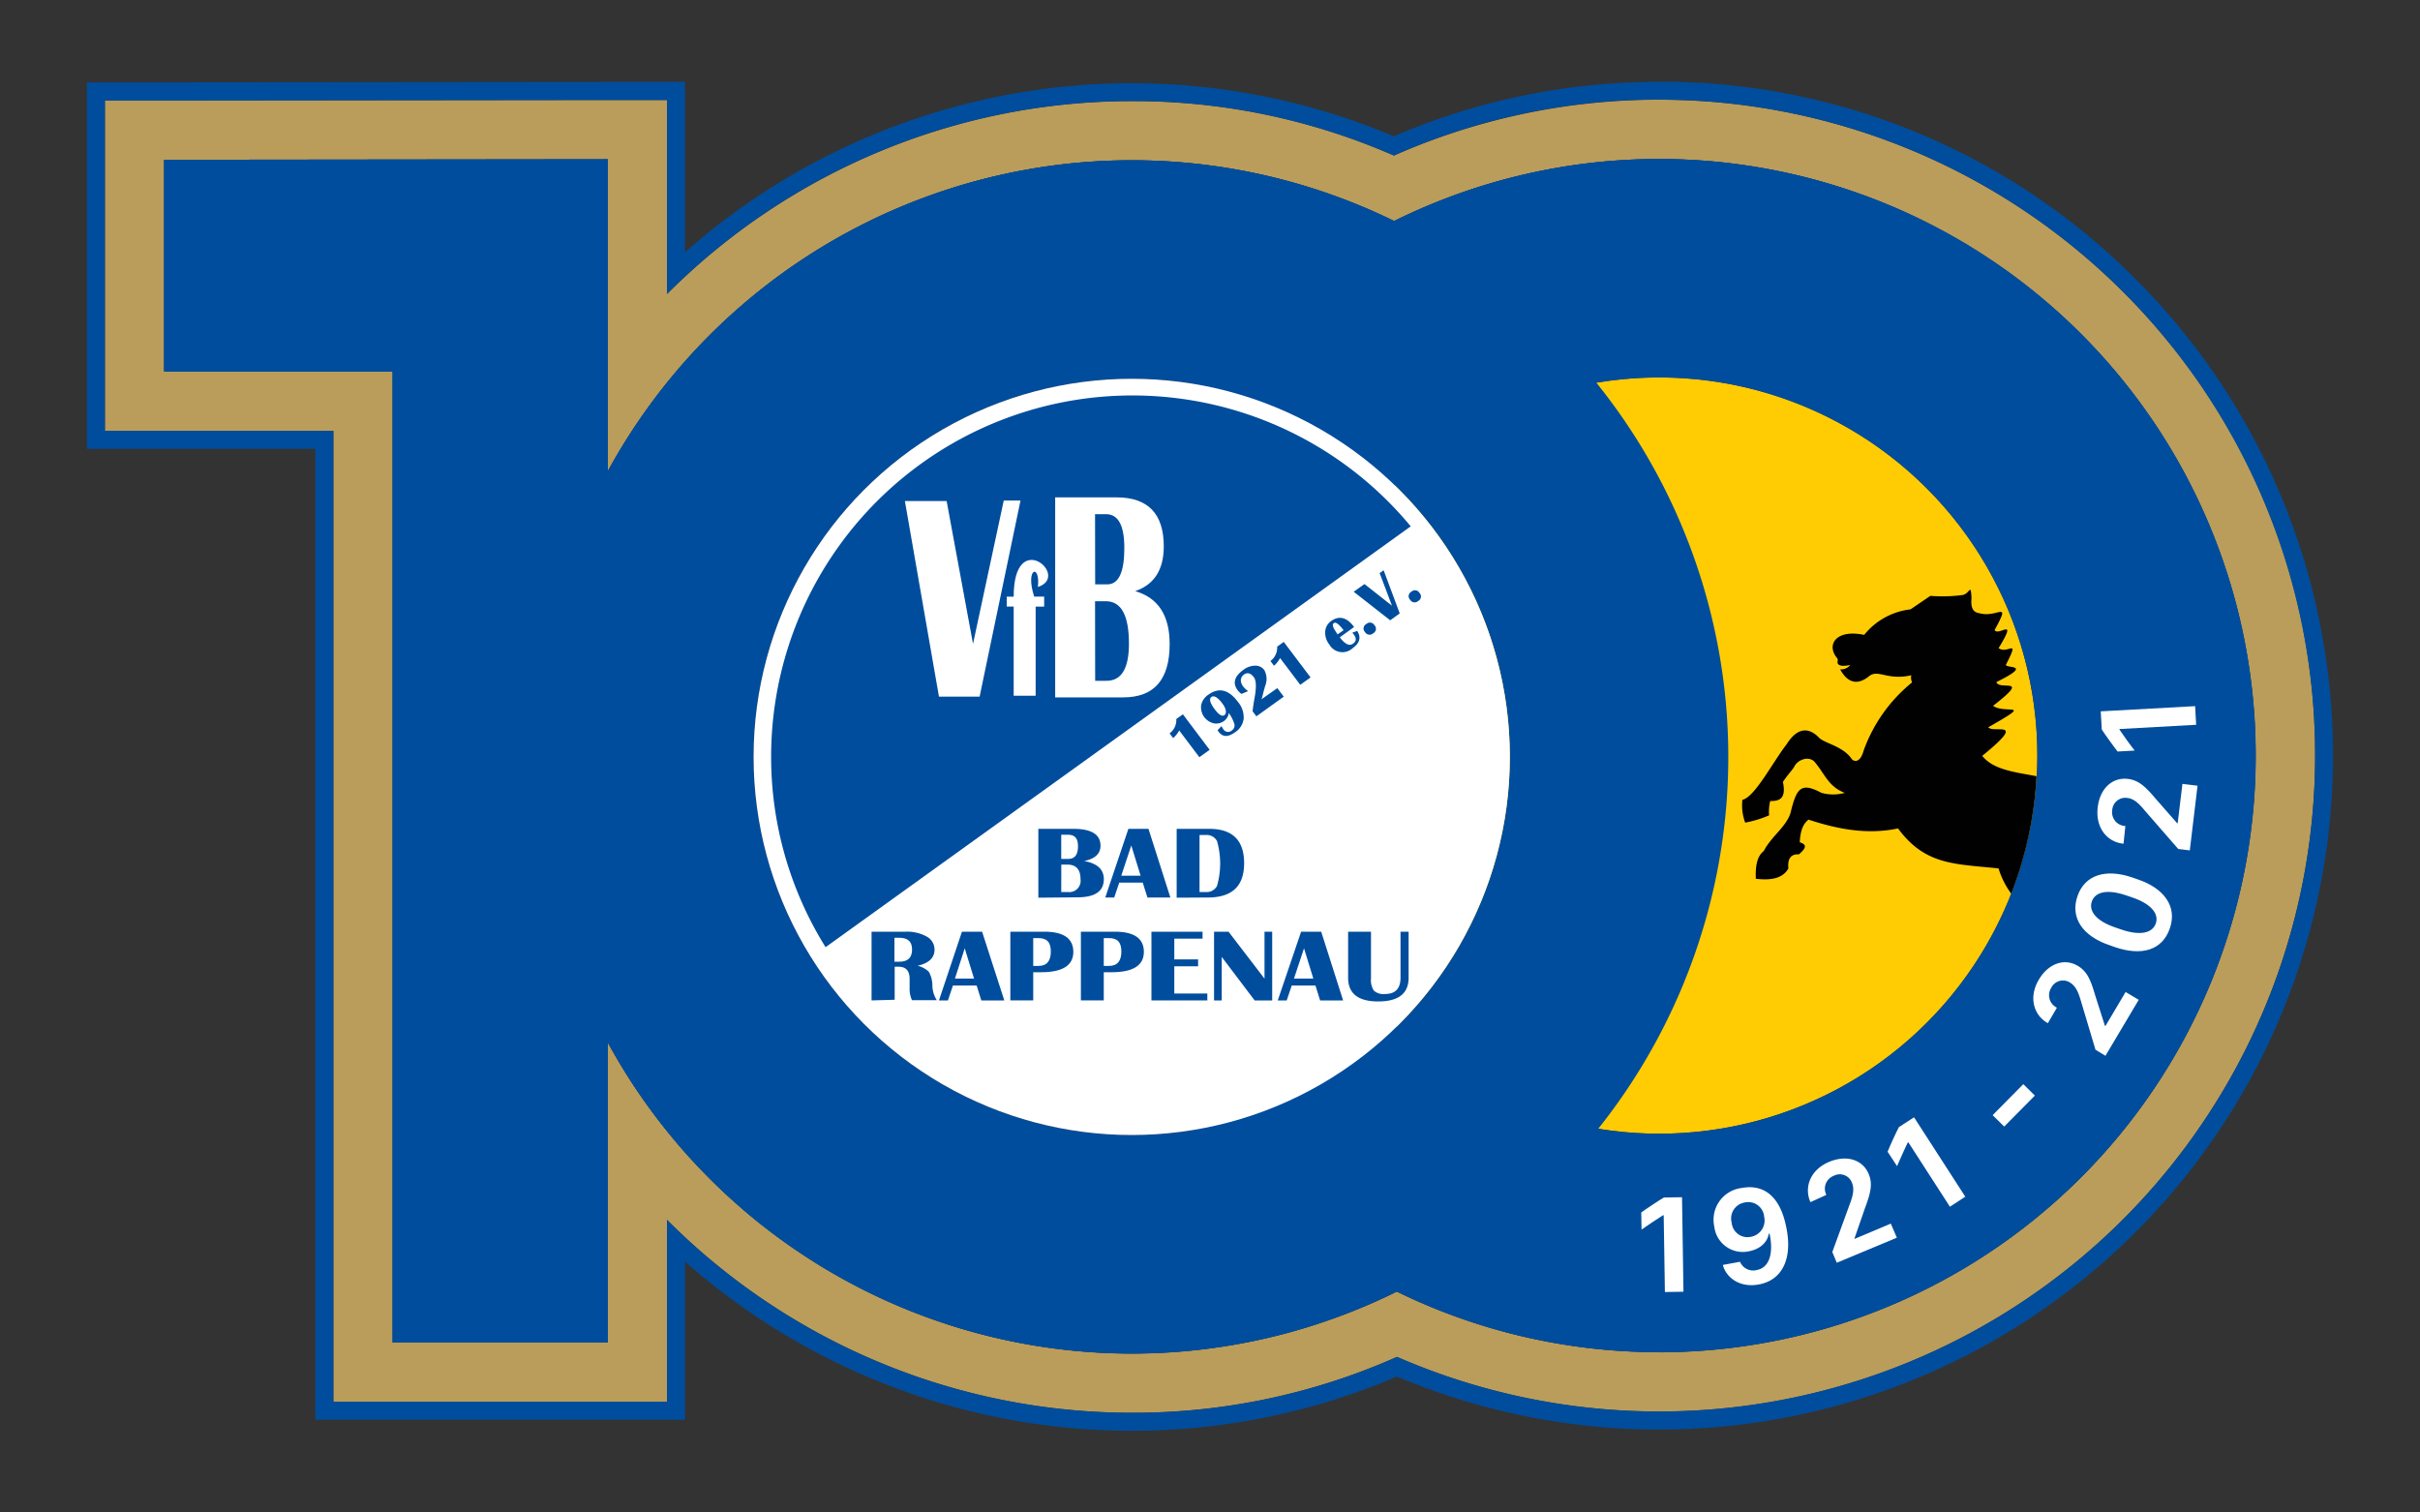 <svg id="Ebene_1" data-name="Ebene 1" xmlns="http://www.w3.org/2000/svg" width="400" height="250" viewBox="0 0 400 250"><rect x="0" y="0" width="400" height="250" fill="#333333" stroke="none"/><defs><style>.cls-1{fill:#ba9d5a;}.cls-2,.cls-5{fill:#004d9d;}.cls-3{fill:#ffcc04;}.cls-4,.cls-6{fill:#fff;}.cls-5,.cls-6,.cls-7{fill-rule:evenodd;}.cls-7{fill:#010101;}</style></defs><g id="Ebene_9" data-name="Ebene 9"><path class="cls-1" d="M350.91,48.23A108.51,108.51,0,0,0,230.4,25.72a107.24,107.24,0,0,0-43.34-9,108.43,108.43,0,0,0-76.81,31.89V16.52h-9.81l-73.31.08H17.34V71.21H55.1V231.69h55.15V201.63a108.43,108.43,0,0,0,76.81,31.89,107.21,107.21,0,0,0,43.85-9.24,108.42,108.42,0,0,0,151.75-99.39A107.73,107.73,0,0,0,350.91,48.23ZM274.25,223.5a98.22,98.22,0,0,1-43.37-10A98.69,98.69,0,0,1,100.45,172.3v49.59H64.9V61.41H27.14v-35l73.31-.08V77.92a98.69,98.69,0,0,1,130-41.39,98.62,98.62,0,1,1,43.82,187Z"/><path class="cls-2" d="M274.25,16.48a108.41,108.41,0,0,1,76.66,185.07,108.49,108.49,0,0,1-120,22.73,107.21,107.21,0,0,1-43.85,9.24,108.43,108.43,0,0,1-76.81-31.89v30.06H55.1V71.21H17.34V16.62h9.79l73.31-.08h9.81V48.59A108.43,108.43,0,0,1,187.06,16.7a107.24,107.24,0,0,1,43.34,9,107.21,107.21,0,0,1,43.85-9.24M230.43,36.53a98.69,98.69,0,0,0-130,41.39V26.33l-73.31.08v35H64.9V221.89h35.55V172.3a98.69,98.69,0,0,0,130.43,41.17,98.61,98.61,0,1,0-.45-176.94m43.82-23a110.37,110.37,0,0,0-43.85,9A111.5,111.5,0,0,0,113.23,41.69V13.54H100.44l-73.31.07H14.36V74.19H52.12V234.67h61.11V208.53a111.51,111.51,0,0,0,117.68,19A111.4,111.4,0,0,0,353,46.13,110.66,110.66,0,0,0,274.25,13.5ZM230.44,39.85l1.32-.65a94.6,94.6,0,0,1,42.49-10,95.64,95.64,0,0,1,0,191.27,94.76,94.76,0,0,1-42.06-9.72l-1.32-.65-1.32.65a94.6,94.6,0,0,1-42.49,9.95,95.67,95.67,0,0,1-84-49.88l-5.59-10.24v58.28H67.87V58.43H30.12v-29l67.36-.08V89.59l5.59-10.24A95.72,95.72,0,0,1,229.12,39.2l1.32.65Z"/><circle class="cls-3" cx="274.25" cy="124.89" r="62.5"/><polygon class="cls-2" points="27.14 26.41 27.14 61.41 64.9 61.41 64.9 221.89 100.45 221.89 100.45 26.33 27.14 26.41"/><path class="cls-2" d="M274.25,26.28a98.61,98.61,0,1,0,98.61,98.61A98.61,98.61,0,0,0,274.25,26.28Zm0,161.11a62.5,62.5,0,1,1,62.5-62.5A62.5,62.5,0,0,1,274.25,187.39Z"/><path class="cls-2" d="M187.06,26.5a98.61,98.61,0,1,0,98.61,98.61A98.61,98.61,0,0,0,187.06,26.5Zm0,161.11a62.5,62.5,0,1,1,62.5-62.5A62.5,62.5,0,0,1,187.06,187.61Z"/><circle class="cls-4" cx="187.06" cy="125.11" r="62.5"/><path class="cls-5" d="M171.63,148.38V137h5.79c3,0,4.48.93,4.48,2.79,0,1.32-.9,2.16-2.71,2.53q3.26.57,3.26,3,0,3-4.38,3Zm3.78-.94h1.07a1.87,1.87,0,0,0,2.12-2.11c0-1.61-.73-2.42-2.18-2.42h-1Zm0-5.47h1.16c1.07,0,1.61-.69,1.61-2.08s-.57-1.92-1.71-1.92h-1.06Z"/><path class="cls-5" d="M189.83,137l3.62,11.35h-3.79l-.78-2.46H185l-.83,2.46h-1.48L186.51,137Zm-4.5,7.75h3.2l-1.54-5Z"/><path class="cls-5" d="M194.49,148.38V137h5.4c3.84,0,5.75,1.9,5.75,5.69s-2,5.66-6,5.66Zm3.78-.94h1a1.93,1.93,0,0,0,1.89-1,13.49,13.49,0,0,0,0-7.42,1.93,1.93,0,0,0-1.89-1h-1Z"/><path class="cls-5" d="M144.06,165.36V154h5.61a6.68,6.68,0,0,1,3.49.8,2.44,2.44,0,0,1,1.31,2.15c0,1.37-.94,2.27-2.81,2.68a4,4,0,0,1,1.87,1,4.68,4.68,0,0,1,.58,2.16,4.73,4.73,0,0,0,.73,2.53h-4.1a4.46,4.46,0,0,1-.39-2l0-.68,0-.85c0-1.31-.61-2-1.82-2h-.65v5.46Zm3.78-6.4h.77c1.43,0,2.14-.65,2.14-2s-.71-1.95-2.14-1.95h-.77Z"/><path class="cls-5" d="M162.33,154,166,165.36h-3.8l-.77-2.46h-3.92l-.83,2.46h-1.48L159,154Zm-4.49,7.75H161l-1.54-5Z"/><path class="cls-5" d="M167,165.36V154h5.62q4.78,0,4.79,3.33c0,2.25-1.78,3.37-5.32,3.37h-1.31v4.65Zm3.78-5.7h.85c1.37,0,2.06-.79,2.06-2.38s-.69-2.22-2.06-2.22h-.85Z"/><path class="cls-5" d="M178.66,165.36V154h5.62q4.78,0,4.79,3.33c0,2.25-1.78,3.37-5.32,3.37h-1.31v4.65Zm3.78-5.7h.85c1.37,0,2.06-.79,2.06-2.38s-.69-2.22-2.06-2.22h-.85Z"/><polygon class="cls-5" points="198.77 154.01 198.77 155.15 194.1 155.15 194.1 158.58 198.03 158.58 198.03 159.72 194.1 159.72 194.1 164.22 199.56 164.22 199.56 165.36 190.32 165.36 190.32 154.01 198.77 154.01"/><polygon class="cls-5" points="210.28 154.01 210.28 165.36 207.38 165.36 201.94 158.17 201.94 165.36 200.67 165.36 200.67 154.01 203.07 154.01 209.01 161.76 209.01 154.01 210.28 154.01"/><path class="cls-5" d="M218.38,154,222,165.36h-3.8l-.77-2.46h-3.92l-.83,2.46H211.2L215.06,154Zm-4.5,7.75h3.2l-1.54-5Z"/><path class="cls-5" d="M232.83,154v7.61q0,3.91-5,3.92t-5-3.92V154h3.78v7.71a3.15,3.15,0,0,0,.49,2.05,2.41,2.41,0,0,0,1.82.54c1.71,0,2.57-.89,2.57-2.69V154Z"/><path class="cls-5" d="M127.46,125.11a59.44,59.44,0,0,0,9,31.45L233.18,87a59.72,59.72,0,0,0-105.72,38.09Z"/><polygon class="cls-6" points="149.57 82.82 156.47 82.82 160.83 106.43 165.91 82.73 168.68 82.73 161.92 115.15 155.2 115.15 149.57 82.82"/><path class="cls-6" d="M167.55,115V100.26H166.4V98.62h1.15c0-11.58,9.48-3.35,4-1.6.45-3.89-2.17-3.21-.61,1.59h1.65v1.66h-1.41V115Z"/><path class="cls-6" d="M174.41,115.27V82.21h10.13q7.82,0,7.82,8.11,0,5.76-4.72,7.39,5.7,1.65,5.69,8.76,0,8.79-7.66,8.8Zm6.61-2.74h1.88q3.71,0,3.7-6.15,0-7-3.81-7H181Zm0-15.94h2c1.88,0,2.82-2,2.82-6,0-3.73-1-5.6-3-5.6H181Z"/><path class="cls-5" d="M195.52,118.07l4.42,5.87-1.7,1.22-3.33-4.42a4.5,4.5,0,0,1-1,1.26l-.59-.78a2.73,2.73,0,0,0,1.11-2.38Z"/><path class="cls-5" d="M201.2,120.75l.7-.73a3.17,3.17,0,0,0,.29.49.91.91,0,0,0,1.4.24,1,1,0,0,0,.46-1,6.4,6.4,0,0,0-.94-1.9,2,2,0,0,1-.77,1.31,2.17,2.17,0,0,1-1.71.4,2.72,2.72,0,0,1-2.09-3,2.73,2.73,0,0,1,1.2-1.74c1.71-1.23,3.33-.85,4.83,1.14a4,4,0,0,1,1,2.79,3.11,3.11,0,0,1-1.42,2.28c-1.15.82-2,.82-2.67,0l-.24-.34m-1-5.49c-.43.31-.24,1,.57,2.08.67.88,1.19,1.19,1.57.92s.36-1-.35-1.94-1.36-1.37-1.79-1.06"/><path class="cls-5" d="M211.13,113.74l1.06,1.41-4.52,3.25-.63-.83c.07-.67.18-1.39.32-2.18.33-1.77.29-2.92-.11-3.45-.53-.7-1.08-.84-1.65-.43s-.73,1.18-.09,2a4.19,4.19,0,0,0,.79.73l-1.1.46a3.37,3.37,0,0,1-.6-.57q-1.35-1.78.93-3.42a3.25,3.25,0,0,1,1.94-.68,1.81,1.81,0,0,1,1.51.73,3.07,3.07,0,0,1,.12,2.67l-.23.83-.23.93c0,.06-.06.19-.14.4Z"/><path class="cls-5" d="M212.19,106.1l4.43,5.87-1.7,1.22-3.34-4.42a4.25,4.25,0,0,1-1,1.27l-.59-.78a2.73,2.73,0,0,0,1.11-2.38Z"/><path class="cls-5" d="M223.53,104.57l.79-.28c.69,1,.45,2-.7,2.81a2.48,2.48,0,0,1-3.88-.55,3.14,3.14,0,0,1-.7-2.15,2.31,2.31,0,0,1,1-1.76q2-1.4,3.78,1l-2.37,1.7c.86,1.14,1.58,1.49,2.18,1.06s.59-.92.11-1.56l-.23-.29m-2.43.31,1-.69c-.76-1-1.3-1.41-1.61-1.18s-.17.69.36,1.47Z"/><path class="cls-5" d="M225.84,103.15a.86.86,0,0,1,1.35.2.83.83,0,0,1-.21,1.32.87.87,0,0,1-1.36-.2.82.82,0,0,1,.22-1.32"/><polygon class="cls-5" points="228.7 94.26 231.36 101.39 229.78 102.53 223.75 97.81 225.53 96.54 230.08 100.12 228.04 94.73 228.7 94.26"/><path class="cls-5" d="M233.28,97.81a.86.86,0,0,1,1.35.2.83.83,0,0,1-.21,1.32.87.87,0,0,1-1.35-.2.83.83,0,0,1,.21-1.32"/><path class="cls-4" d="M275.19,213.56l-.2-12.69h-.11c-.47.27-2.93,1.92-3.55,2.37l-.05-2.83c.67-.5,3.06-2.09,3.74-2.47l3-.05.24,15.62Z"/><path class="cls-4" d="M287.61,208.56a2.35,2.35,0,0,0,2.78,1.36c2.24-.43,2.73-3.09,2.1-6l-.14,0c-.15,1.16-1.15,2.5-3.29,2.91a4.74,4.74,0,0,1-5.71-4.11,5.28,5.28,0,0,1,4.49-6.35c3.67-.7,6.44,1.33,7.44,6.63,1,5-.65,8.56-4.51,9.3-3.42.65-5.54-1.34-6-3.22Zm.77-9.8a2.68,2.68,0,0,0-2.15,3.35,2.62,2.62,0,0,0,3.18,2.32,2.74,2.74,0,0,0,2.19-3.3A2.64,2.64,0,0,0,288.38,198.76Z"/><path class="cls-4" d="M299.25,198.7l-.06-.13c-1-2.43.09-5.25,3.16-6.53,2.91-1.21,5.54-.34,6.52,2,.71,1.68.31,3.18-.61,5.65l-1.73,5,0,.09,6-2.53,1,2.33-9.93,4.14-.74-1.77,2.87-7.87c.52-1.38.83-2.52.37-3.6a2.14,2.14,0,0,0-3-1.13,2.27,2.27,0,0,0-1.29,3,1.66,1.66,0,0,1,.06.16Z"/><path class="cls-4" d="M322.3,199.46l-6.88-10.66-.09.06c-.26.48-1.47,3.18-1.77,3.89L312,190.37c.3-.78,1.49-3.39,1.87-4.07l2.5-1.62,8.47,13.12Z"/><path class="cls-4" d="M331.27,186.21l-1.91-1.88,5.07-5.13,1.91,1.89Z"/><path class="cls-4" d="M338.49,169.12l-.13-.07c-2.26-1.35-3.06-4.27-1.36-7.13,1.61-2.71,4.25-3.58,6.44-2.27,1.57.93,2.14,2.37,2.88,4.9l1.6,5,.08.05,3.34-5.63,2.17,1.29-5.5,9.25-1.65-1-2.39-8c-.41-1.42-.84-2.52-1.85-3.12a2.15,2.15,0,0,0-3.06.87,2.27,2.27,0,0,0,.78,3.22l.14.09Z"/><path class="cls-4" d="M348.62,156.21c-4.3-1.46-6.47-4.45-5.25-8.05s4.73-4.6,9.05-3.13l1,.35c4.11,1.4,6.51,4.33,5.24,8.05s-4.76,4.59-9.05,3.13Zm2-2.57c3.16,1.08,5.16.58,5.71-1s-.74-3.23-3.89-4.3l-1-.34c-3.14-1.07-5.12-.59-5.68,1s.72,3.23,3.87,4.3Z"/><path class="cls-4" d="M351,139.44l-.15,0c-2.61-.32-4.52-2.66-4.12-6,.37-3.13,2.43-5,5-4.69,1.81.22,2.92,1.31,4.62,3.32l3.51,4h.09l.78-6.5,2.5.3-1.28,10.69-1.91-.23L354.53,134c-.95-1.14-1.78-2-2.95-2.11a2.16,2.16,0,0,0-2.45,2,2.28,2.28,0,0,0,2,2.63l.17,0Z"/><path class="cls-4" d="M363,119.8l-12.67.7v.1c.29.47,2,2.86,2.51,3.46l-2.82.16c-.53-.65-2.22-3-2.62-3.64l-.17-3,15.6-.86Z"/><path class="cls-7" d="M327.64,124.94c7.64-6.23,1.85-3.63,1-4.73,7.74-4.39,2.86-2.1.79-3.54,6.45-5,1-2.44.55-3.93,6.62-3.25.9-2.09,1.65-3,2.28-4.49.21-1.49-1.28-2.61,3.3-5.41-.05-1.83-.66-3,2.82-5.15.42-1.87-2.58-2.79-1-.13-1.39-.94-1.24-2.45-.14-2.72-.27-.65-1.56-.53a24.93,24.93,0,0,1-5.24.13l-3.28,2.23a11.52,11.52,0,0,0-7.66,4.22c-4.78-1-6.31,1.75-4.44,3.88.17.2-.05.67.08.87.32.5,1.14.38,2.06.24a2,2,0,0,1-1.67.71c1.42,2.61,3.2,2.44,4.81,1.1,1.53-1.15,3,.78,6.95-.13a1.79,1.79,0,0,0,.13,1.18,25.7,25.7,0,0,0-8,11.24c-.41,1.56-1.23,2.13-1.95,1.47-1.46-2.23-4.75-2.67-5.52-3.66-1.86-1.82-3.66-1.38-5.29,1.21-2.22,2.84-5.26,8.74-7.29,9.15a8.19,8.19,0,0,0,.46,3.77,18.13,18.13,0,0,0,3.95-1.2,7.91,7.91,0,0,1,.18-2.37c1.8.05,2.62-.63,2.11-3.16.74-1.12,1.57-2,1.82-2.42.53-1.2,2.27-1.9,3.31-1,1.72,1.92,2.31,4.19,5.09,5.23a7.12,7.12,0,0,1-3.85,0c-3.27-1.73-4.05-.89-5,2.84-.47,2.55-3.24,4.23-4.54,6.78-.87.66-1.43,1.95-1.31,4.58,2.43.29,4.41,0,5.38-1.7-.16-1.64.42-2.41,1.74-2.33,1.29-1.11,1.3-1.64.14-2,.09-1.55.38-2.93,1.45-3.74,4.81,1.57,9.7,2.53,14.79,1.45,4.5,6.09,9.32,5.85,16.62,6.61a13.41,13.41,0,0,0,2.09,4.16,62.3,62.3,0,0,0,4.19-19.4C333,127.61,329.51,127.26,327.64,124.94Z"/></g></svg>